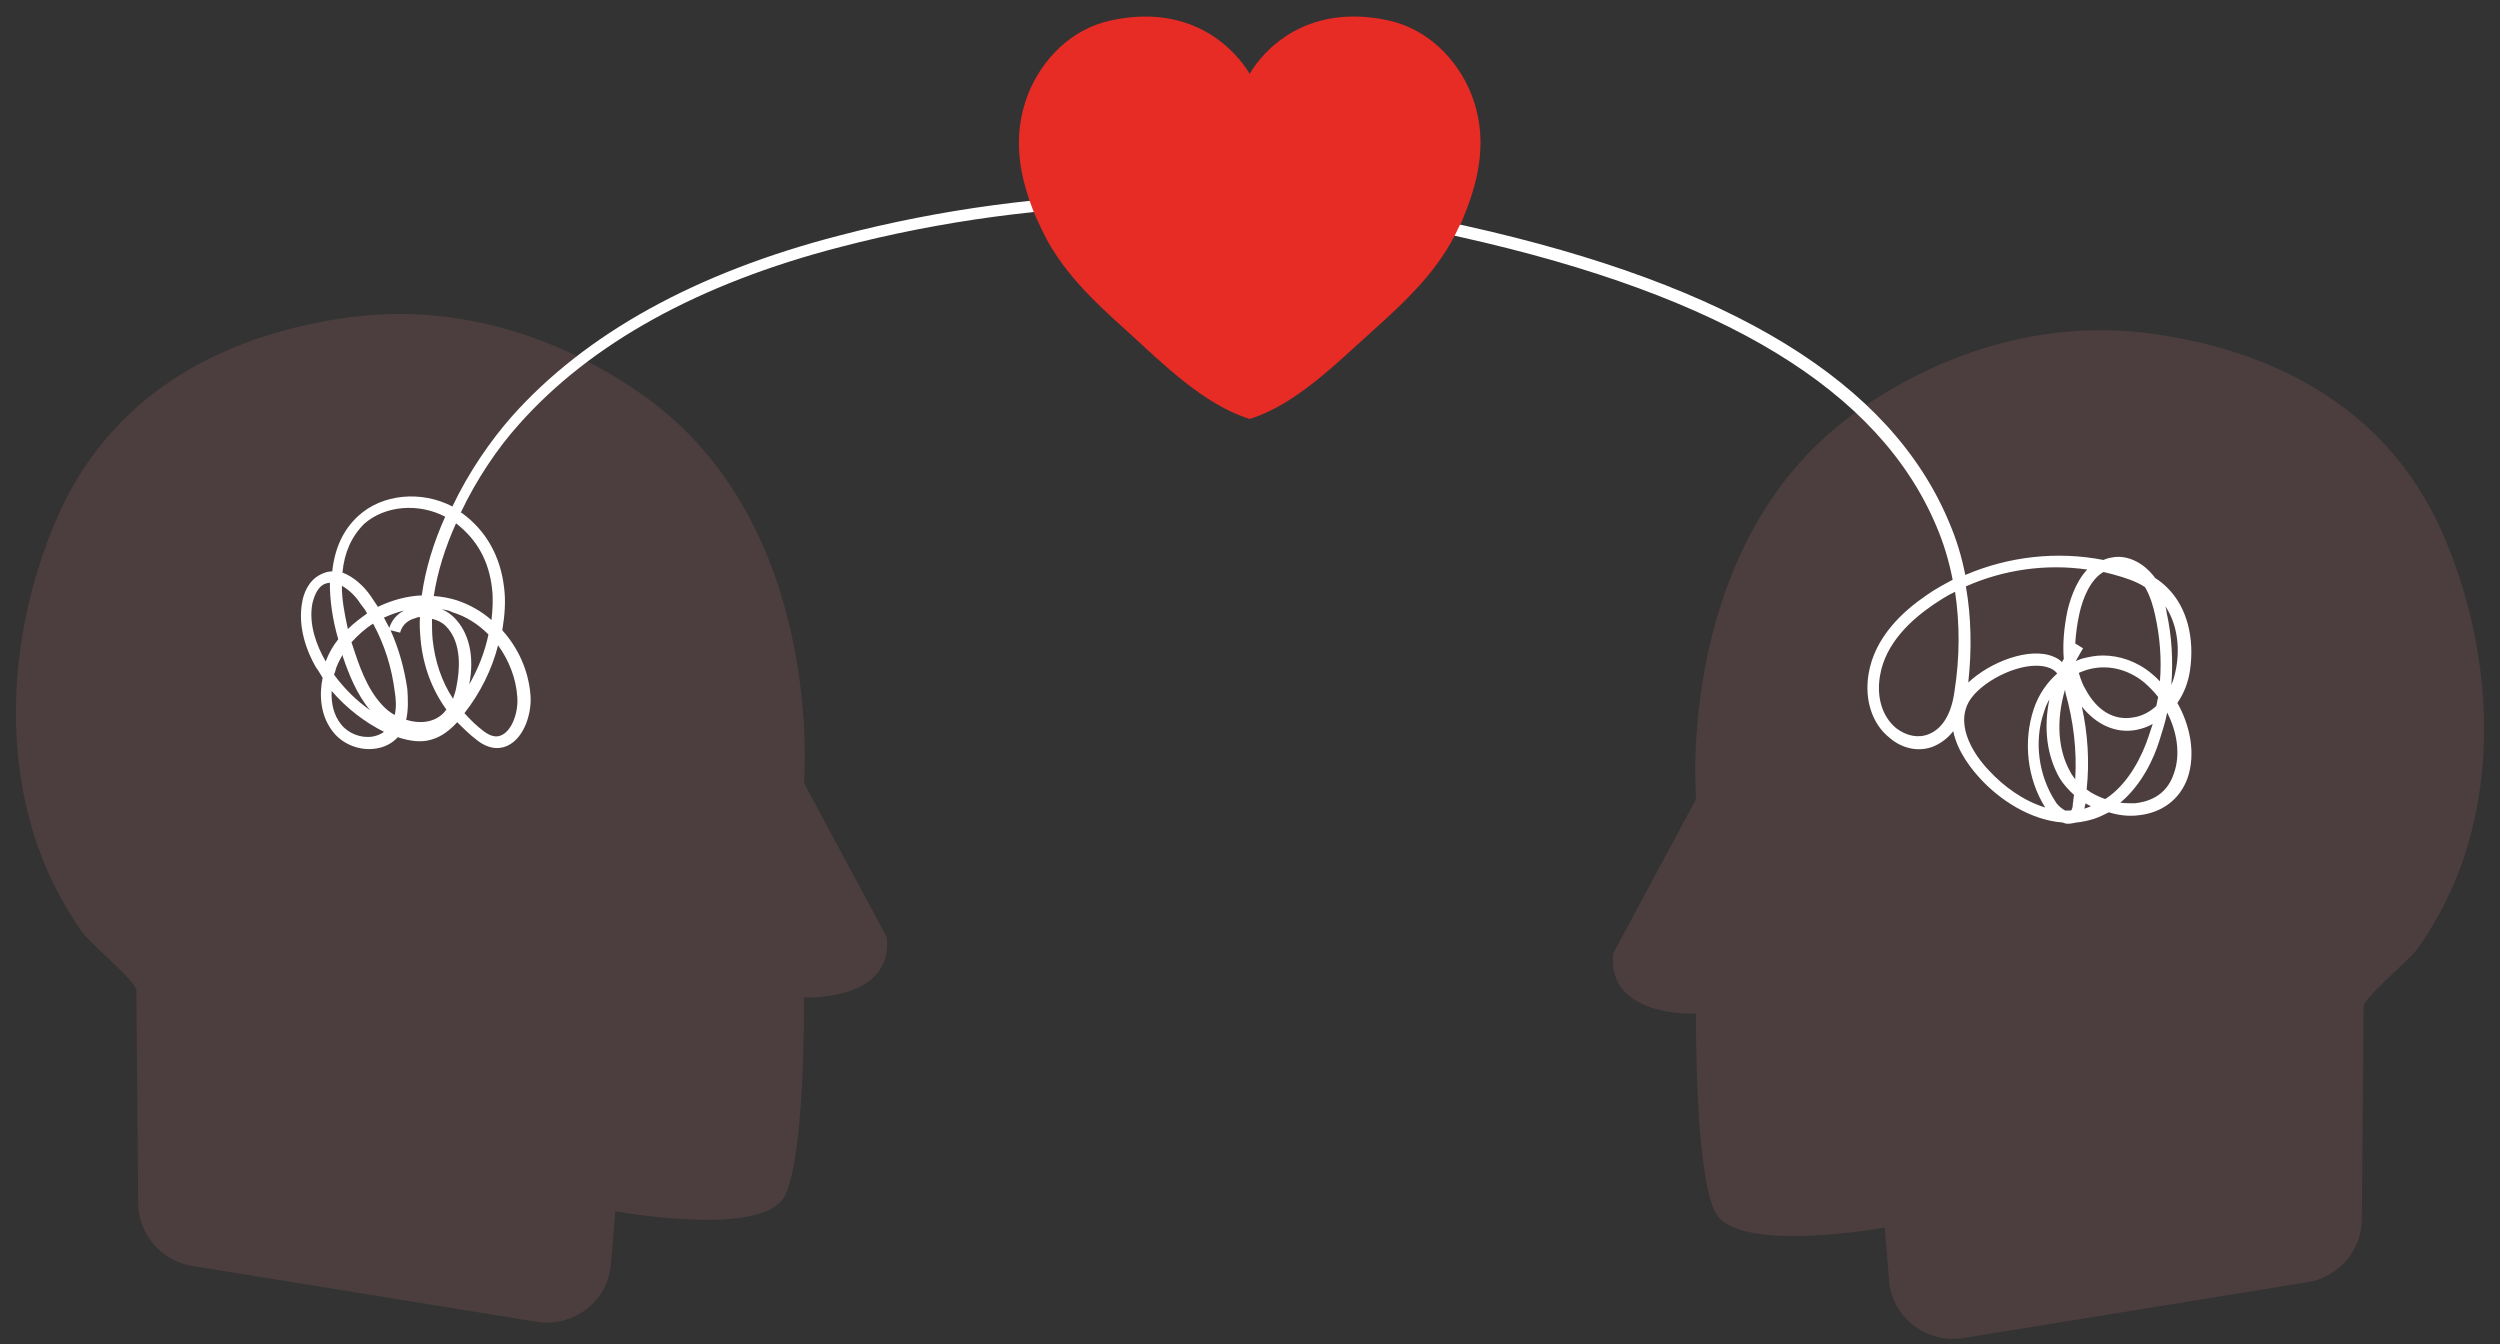 <?xml version="1.0" encoding="UTF-8"?>
<!DOCTYPE svg PUBLIC '-//W3C//DTD SVG 1.0//EN'
          'http://www.w3.org/TR/2001/REC-SVG-20010904/DTD/svg10.dtd'>
<svg height="223.7" preserveAspectRatio="xMidYMid meet" version="1.0" viewBox="52.6 107.3 416.1 223.7" width="416.1" xmlns="http://www.w3.org/2000/svg" xmlns:xlink="http://www.w3.org/1999/xlink" zoomAndPan="magnify"
><rect x="52.6" y="107.3" width="416.1" height="223.7" fill="#333333" stroke="none"/><g
  ><g id="change1_1"
    ><path d="M366.3,311.6c0,0-24.9,4.6-28.3-2.7c-3.4-7.3-3.1-32.9-3.1-32.9s-14.9,0.8-13.8-10l13.8-25.7 c0,0-3.8-43.7,27.6-65.1c14.3-9.8,31.3-14.8,48.7-12.3c21.6,3.1,39.7,13.5,48.3,34c7.5,17.7,9.2,39.1,1.7,57.1 c-1.7,4-3.8,7.8-6.3,11.3c-1.2,1.7-8.9,8.1-8.9,9.5l-0.3,35.4c0,5.2-3.9,9.7-9,10.5l-57.3,9.3c-6.2,1-12-3.5-12.4-9.8L366.3,311.6 z" fill="#4c3e3e"
    /></g
    ><g id="change1_2"
    ><path d="M155,308.9c0,0,24.9,4.6,28.3-2.7c3.4-7.3,3.1-32.9,3.1-32.9s14.9,0.8,13.8-10l-13.8-25.7 c0,0,3.8-43.7-27.6-65.1c-14.3-9.8-31.3-14.8-48.7-12.3c-21.6,3.1-39.7,13.5-48.3,34c-7.5,17.7-9.2,39.1-1.7,57.1 c1.7,4,3.8,7.8,6.3,11.3c1.2,1.7,8.9,8.1,8.9,9.5l0.3,35.4c0,5.2,3.9,9.7,9,10.5l57.3,9.3c6.2,1,12-3.5,12.4-9.8L155,308.9z" fill="#4c3e3e"
    /></g
    ><g id="change2_1"
    ><path d="M396.9,244.4c-0.1,0-0.1,0-0.2,0c-0.3,0-0.5-0.1-0.8-0.2c-5.3-0.4-10.4-3.7-13.7-7.3 c-1.3-1.4-3.8-4.4-4.5-7.9c-1.1,1.4-2.3,2.1-3.2,2.5c-2.4,1-5.2,0.5-7.4-1.4c-2.9-2.3-4.2-6.3-3.5-10.6c1-6.2,5.8-10.5,9.6-13.1 c1.4-1,2.9-1.8,4.4-2.6c-0.6-3.1-1.5-6.1-2.7-8.9c-9.5-22.6-35.3-38.3-79-48.1c-34.3-7.7-70-7.1-103.4,1.6 c-23.6,6.1-41.6,16.1-53.5,29.5c-3.6,4-7.1,9.2-9.7,14.7c0.1,0,0.1,0.1,0.2,0.1c4,2.9,6.4,7.2,7,12.4c0.3,2.3,0.1,4.7-0.3,7.1 c2.7,3,4.4,6.8,4.7,10.9c0.2,2.9-1,6.8-3.6,8.2c-1.1,0.6-3,1-5.3-0.8c-1.2-0.9-2.3-2-3.3-3c-1.1,1.2-2.5,2.4-4.3,2.9 c-1.6,0.5-3.5,0.3-5.6-0.4c-0.9,1-2.2,1.7-3.7,1.9c-2.6,0.4-5.4-0.7-7-2.7c-2.2-2.7-2.4-6.2-1.8-9.1c-0.4-0.6-0.7-1.2-1.1-1.7 c-1.5-2.6-3.1-6.7-2.3-10.9c0.2-1.3,1-3.6,3.1-4.6c0.6-0.3,1.2-0.5,1.9-0.5c0.4-3.8,1.8-6.9,4.3-9.2c4-3.7,10.5-4.3,15.7-1.6 c2.7-5.7,6.3-10.9,9.9-15c12.2-13.7,30.5-23.9,54.5-30.1c33.7-8.8,69.7-9.3,104.3-1.6c44.4,9.9,70.7,26.1,80.4,49.3 c1.2,2.8,2.1,5.7,2.7,8.8c7.2-3.1,15.3-4,23-2.5c0.6-0.3,1.3-0.4,2-0.5c2.3-0.2,4.7,1.1,6.3,3.1c0.1,0.1,0.2,0.3,0.3,0.4 c0.8,0.5,1.5,1.1,2.1,1.7c3.2,3.2,4.5,8.3,3.7,13.7c-0.3,2-1,3.8-2.1,5.4c2.1,3.7,3.1,8.4,1.7,12.5c-1.3,3.6-4.3,5.8-8.2,6.2 c-1.6,0.2-3.3,0-4.9-0.5c-0.8,0.4-1.6,0.8-2.5,1.1c-1,0.3-1.9,0.5-2.9,0.6C397.6,244.3,397.3,244.4,396.9,244.4z M396.3,242.2 c0.3,0,0.6,0,1,0c0,0,0,0,0,0c0.2-0.2,0.3-0.6,0.3-1.1c0.1-0.5,0.1-1,0.2-1.5c-0.9-0.8-1.8-1.8-2.4-2.8c-2.1-3.7-2.7-8.2-1.7-13.1 c-0.4,0.7-0.7,1.4-0.9,2.1c-1.7,4.9-0.9,10.6,1.9,14.9C395.1,241.4,395.8,241.9,396.3,242.2z M399.7,241c0,0.1,0,0.3-0.1,0.4 c0,0.2,0,0.3-0.1,0.5c0.2-0.1,0.4-0.1,0.6-0.2c0.2-0.1,0.3-0.1,0.5-0.2C400.3,241.3,400,241.2,399.7,241z M391.5,218.1 c-4.3,0-10.2,3.4-11.5,6.6c-1.9,4.5,2.3,9.5,3.7,10.9c2.4,2.6,5.7,5,9.3,6.1c-3-4.8-3.7-11-1.9-16.4c0.8-2.4,2.2-4.4,3.9-5.9 c-0.3-0.4-0.7-0.7-1.2-0.9C393,218.2,392.3,218.1,391.5,218.1z M405.5,240.9c0.8,0.1,1.6,0.1,2.4,0.1c1.9-0.2,5.2-1,6.5-4.9 c1.2-3.3,0.5-7.1-1.1-10.2c0,0,0,0,0,0c-0.3,1.6-0.8,3.1-1.3,4.7C411.1,233.5,409.1,237.9,405.5,240.9z M399.9,238.7 c0.9,0.7,2,1.2,3.1,1.6c4-2.6,6.2-7.4,7.2-10.4c0.2-0.7,0.5-1.4,0.7-2.1c-0.9,0.5-1.8,0.8-2.8,1c-3.4,0.6-6.6-0.9-9-3.9 C400.1,229.4,400.4,234.1,399.9,238.7z M396.3,222.1c-1.5,5.1-1.2,10,0.9,13.7c0.2,0.4,0.5,0.8,0.8,1.2c0.3-4.8-0.3-9.7-1.6-14.3 C396.4,222.5,396.3,222.3,396.3,222.1z M107.8,222.3c-0.1,2,0.3,4,1.6,5.6c1.2,1.5,3.3,2.3,5.2,2c0.5-0.1,1.3-0.3,1.9-0.8 C113.3,227.5,110.3,225.2,107.8,222.3z M378,205.8c-1.3,0.6-2.5,1.4-3.7,2.2c-3.5,2.4-7.9,6.3-8.8,11.8c-0.6,3.6,0.4,6.8,2.7,8.7 c1.7,1.3,3.7,1.7,5.4,1c2.3-0.9,3.8-3.4,4.3-7.1C378.8,216.7,378.8,211.1,378,205.8z M129.9,226c1,1.1,2,2.1,3.2,3 c1.2,0.9,2.2,1.1,3.1,0.6c1.6-0.8,2.7-3.7,2.5-6.3c-0.2-3.1-1.4-6.1-3.2-8.6C134.5,218.7,132.5,222.7,129.9,226z M120.2,227.1 c2.2,0.7,4.6,0.5,6.2-1.1c0.2-0.2,0.3-0.4,0.5-0.6c-2.4-3.3-3.9-7.3-4.3-11.7c-0.1-1.2-0.2-2.4-0.1-3.7c-0.3,0-0.6,0.1-0.8,0.2 c-0.8,0.2-2.1,0.8-2.5,2.4l-1.6-0.4c1.4,3.1,2.3,6.4,2.8,9.8C120.5,223.6,120.6,225.4,120.2,227.1z M398.6,219.3 c0.3,1,0.6,1.9,1.1,2.7c1.9,3.6,4.8,5.3,8,4.7c1.4-0.2,2.7-0.9,3.8-1.9c0.1-0.5,0.2-1,0.3-1.5c-0.7-0.9-1.5-1.7-2.3-2.4 c-2.8-2.3-6.3-3.1-9.6-2.1C399.4,219,399,219.1,398.6,219.3z M111.1,214.2c0.2,0.6,0.4,1.2,0.6,1.8c1.1,3.3,2.6,7.1,5.4,9.5 c0.4,0.3,0.8,0.6,1.2,0.8c0.3-1.3,0.2-2.7,0-3.9c-0.5-4-1.7-7.8-3.6-11.3C113.4,211.9,112.2,213,111.1,214.2z M108.2,219.6 c1.7,2.3,3.7,4.3,6,5.9c-2.2-2.6-3.5-5.9-4.5-8.8c0-0.1-0.1-0.3-0.1-0.4c-0.4,0.7-0.8,1.5-1.1,2.3 C108.5,218.9,108.3,219.2,108.2,219.6z M124.5,210.3c0,1.1,0,2.3,0.1,3.4c0.4,3.7,1.5,7,3.4,9.9c0.2-0.6,0.5-1.4,0.6-2.2 c0.4-2,1.1-7-1.8-9.9C126.2,210.9,125.4,210.5,124.5,210.3z M413,208.2c0.1,0.4,0.2,0.7,0.2,1c0.9,4,1.1,8.1,0.8,12.1 c0.4-0.9,0.6-1.8,0.8-2.8C415.5,214.6,414.8,210.9,413,208.2z M126.1,208.7c0.8,0.3,1.5,0.8,2.1,1.4c2.5,2.5,3.4,6.5,2.5,11.1 c1.5-2.6,2.6-5.4,3.2-8.3c-1.7-1.7-3.7-3-6-3.7C127.4,208.9,126.7,208.8,126.1,208.7z M379.8,204.9c0.9,5.1,1,10.5,0.4,16 c3.6-3.4,10.2-6,14.2-4.3c0.5,0.2,1,0.5,1.4,0.9c0.1-0.2,0.2-0.4,0.3-0.5c-0.2-2.4,0-5.1,0.6-8c0.3-1.3,1.2-4.7,3.3-6.9 C393.2,201.1,386.1,202.1,379.8,204.9z M402.6,216.4c2.8,0,5.7,1,8.1,3c0.5,0.4,0.9,0.8,1.4,1.3c0.3-3.7,0-7.4-0.8-11 c-0.3-1.4-0.8-3.2-1.7-4.7c-1.4-0.9-3.1-1.5-5.3-2.1c-0.5-0.1-1.1-0.3-1.6-0.4c-2.1,1.2-3.4,4.2-4,6.9c-0.4,1.8-0.6,3.5-0.7,5 l1.3,0.8c-0.4,0.7-0.8,1.4-1.2,2.1c0.4-0.1,0.7-0.3,1.1-0.4C400.4,216.6,401.5,216.4,402.6,216.4z M107.5,204.3 c-0.3,0-0.6,0.1-0.9,0.2c-1.4,0.7-1.8,2.5-2,3.2c-0.7,3.6,0.8,7.2,2.1,9.5c0,0.1,0.1,0.1,0.1,0.2c0.5-1.3,1.2-2.6,2.1-3.7 C107.9,210.3,107.5,207.1,107.5,204.3z M109.5,204.8c0,2.2,0.4,4.5,1,7.2c1-1,2.1-1.8,3.2-2.6c-0.3-0.6-0.7-1.1-1.1-1.6 C112,206.8,110.8,205.5,109.5,204.8z M116.5,210.1c0.3,0.6,0.6,1.1,0.9,1.7c0.4-1.3,1.3-2.3,2.5-2.9 C118.7,209.2,117.6,209.6,116.5,210.1z M124.8,206.5c1.3,0.1,2.5,0.3,3.8,0.7c2.1,0.7,4.1,1.8,5.8,3.3c0.2-1.8,0.3-3.5,0.1-5.2 c-0.5-4.6-2.5-8.2-6-10.9C126.7,198.4,125.4,202.5,124.8,206.5z M109.6,202.6c1.9,0.7,3.6,2.3,4.7,3.9c0.4,0.6,0.8,1.2,1.2,1.8 c2.3-1.1,4.8-1.8,7.3-1.9c0.6-4.4,2-8.9,3.9-13.1c-4.4-2.3-10-1.9-13.5,1.2C111.1,196.6,109.9,199.3,109.6,202.6z" fill="#fff"
    /></g
    ><g id="change3_1"
    ><path d="M296.2,143.4c-0.2,0.6-0.5,1.2-0.8,1.7c-3.2,7.1-8.9,12.4-14.6,17.5c-5.7,5.1-12.5,12-20.1,14.4 c0,0,0,0-0.1,0c0,0,0,0-0.1,0c-7.6-2.4-14.4-9.2-20.1-14.4c-5.7-5.1-11.4-10.4-14.6-17.5c-0.3-0.6-0.5-1.1-0.8-1.7 c-2.8-6.7-4-13.4-1.3-20.4c2.4-6,7.3-10.9,13.8-12.3c15.7-3.4,22.4,7.7,23.1,8.9c0.7-1.3,7.4-12.3,23.1-8.9 c6.4,1.4,11.4,6.3,13.8,12.3C300.2,129.9,299,136.7,296.2,143.4z" fill="#e72b25"
    /></g
  ></g
></svg
>
